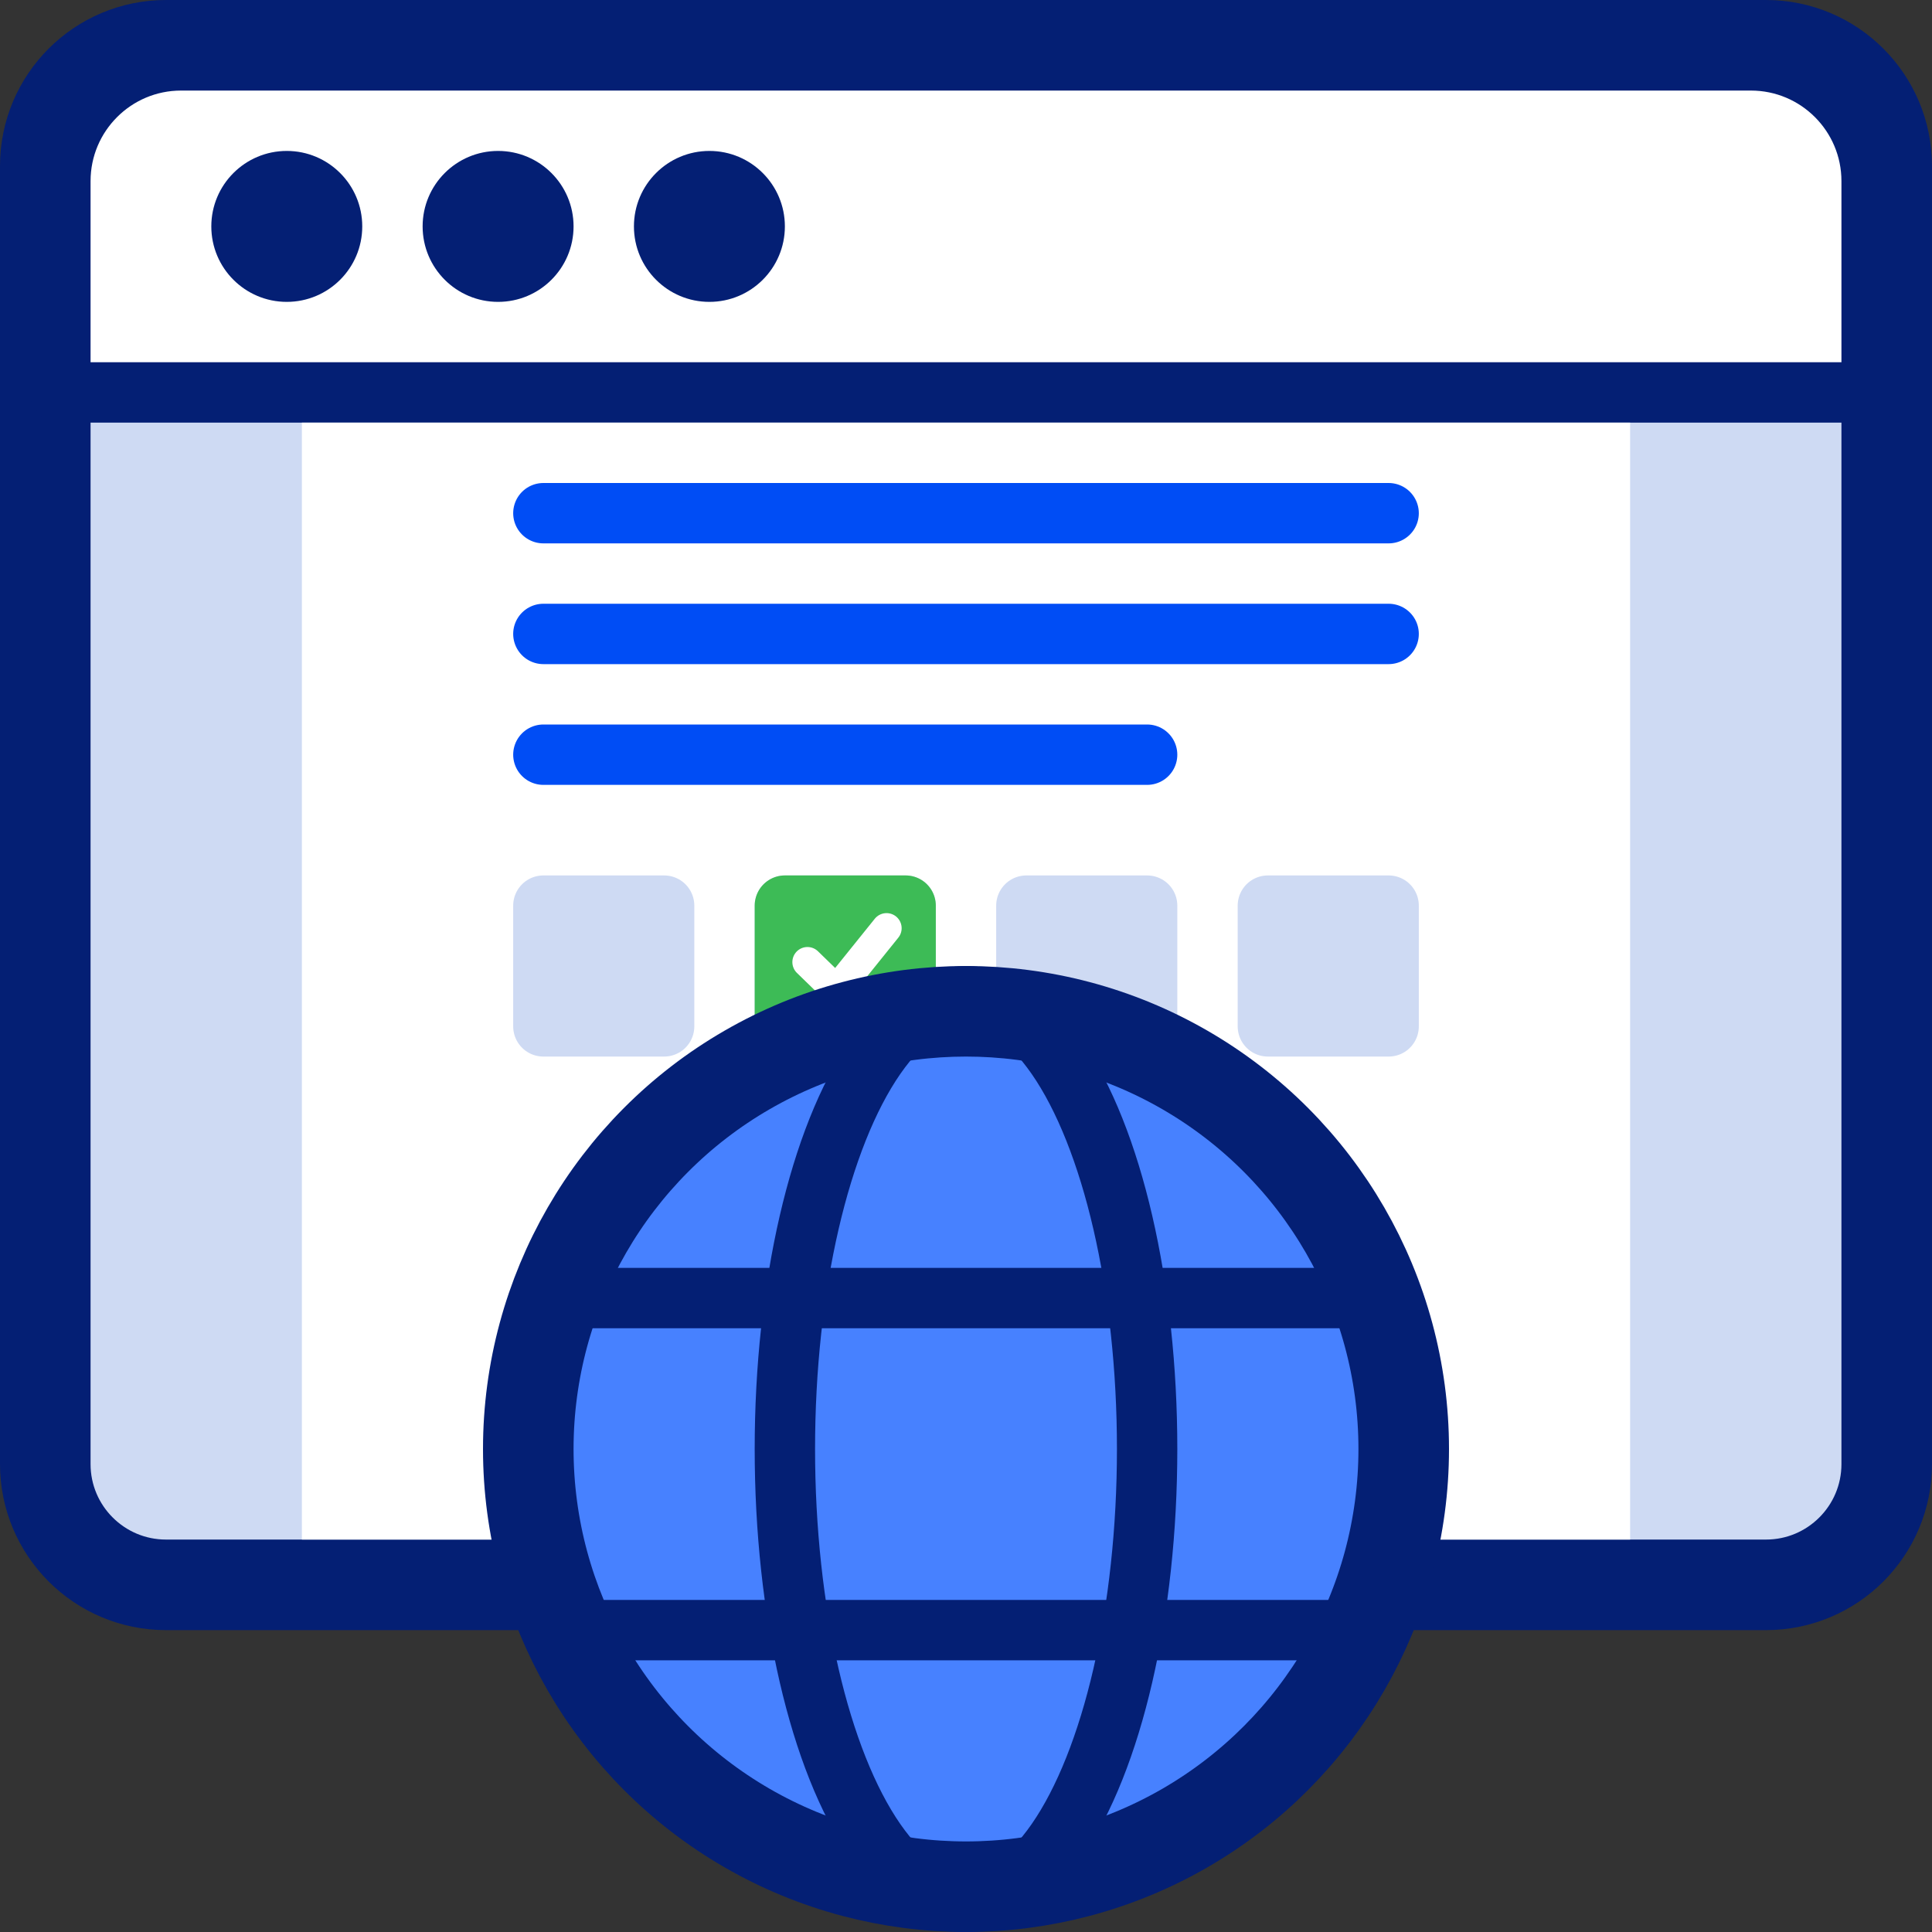 <?xml version="1.0" encoding="UTF-8"?>
<svg width="64px" height="64px" viewBox="0 0 64 64" version="1.1" xmlns="http://www.w3.org/2000/svg" xmlns:xlink="http://www.w3.org/1999/xlink">
    <rect x="0" y="0" width="64" height="64" fill="#333333" stroke="none"/>
    <title>sticker/browser-toetsen</title>
    <g id="sticker/browser-toetsen" stroke="none" stroke-width="1" fill="none" fill-rule="evenodd">
        <path d="M5.5,1.5 L58.5,1.5 C60.709,1.5 62.5,3.291 62.5,5.5 L62.5,48.5 C62.5,50.709 60.709,52.5 58.5,52.5 L5.5,52.5 C3.291,52.5 1.5,50.709 1.5,48.5 L1.5,5.5 C1.5,3.291 3.291,1.5 5.5,1.5 Z" id="Rectangle" stroke="#041F74" stroke-width="3" fill="#CEDAF3" stroke-linejoin="round"></path>
        <path d="M6,2 L58,2 C60.209,2 62,3.791 62,6 L62,13 L62,13 L2,13 L2,6 C2,3.791 3.791,2 6,2 Z" id="Rectangle" stroke="#041F74" stroke-width="2" fill="#FFFFFF" stroke-linejoin="round"></path>
        <circle id="Oval" fill="#041F74" cx="9.5" cy="7.5" r="2.5"></circle>
        <circle id="Oval" fill="#041F74" cx="16.5" cy="7.5" r="2.5"></circle>
        <circle id="Oval" fill="#041F74" cx="23.5" cy="7.5" r="2.5"></circle>
        <g id="Group-8" transform="translate(10, 14)">
            <polygon id="Rectangle" fill="#FFFFFF" points="2.22044605e-16 0 44 0 44 37 0 37"></polygon>
            <g id="Group-6" transform="translate(8, 2.5)">
                <g id="Group" stroke="#004DF5" stroke-linecap="round" stroke-linejoin="round" stroke-width="2">
                    <line x1="0" y1="0.5" x2="28" y2="0.5" id="Line-2"></line>
                    <line x1="0" y1="4.5" x2="28" y2="4.5" id="Line-2"></line>
                    <line x1="0" y1="8.5" x2="20" y2="8.5" id="Line-2"></line>
                </g>
                <g id="Group-4" transform="translate(0, 13.5)">
                    <rect id="Rectangle" stroke="#CEDAF3" stroke-width="2" fill="#CEDAF3" stroke-linejoin="round" x="0" y="1.42108547e-14" width="4" height="4"></rect>
                    <rect id="Rectangle" stroke="#CEDAF3" stroke-width="2" fill="#CEDAF3" stroke-linejoin="round" x="8" y="1.42108547e-14" width="4" height="4"></rect>
                    <g id="Group-3" transform="translate(7, 0)" stroke-linecap="round">
                        <rect id="Rectangle" stroke="#3DBB56" stroke-width="2" fill="#3DBB56" stroke-linejoin="round" x="1" y="0" width="4" height="4"></rect>
                        <polyline id="Path" stroke="#FFFFFF" points="1.748 1.871 2.711 2.807 4.368 0.748"></polyline>
                    </g>
                    <rect id="Rectangle" stroke="#CEDAF3" stroke-width="2" fill="#CEDAF3" stroke-linejoin="round" x="16" y="1.42108547e-14" width="4" height="4"></rect>
                    <rect id="Rectangle" stroke="#CEDAF3" stroke-width="2" fill="#CEDAF3" stroke-linejoin="round" x="24" y="7.10542736e-15" width="4" height="4"></rect>
                </g>
            </g>
        </g>
        <g id="Globe" transform="translate(17.5, 33)" stroke="#041F74">
            <circle id="Oval" stroke-width="3" fill="#4781FF" cx="14.5" cy="15" r="14.5"></circle>
            <ellipse id="Oval" stroke-width="2" cx="14.5" cy="15" rx="6" ry="15"></ellipse>
            <line x1="2" y1="10" x2="27" y2="10" id="Line" stroke-width="2" stroke-linecap="square"></line>
            <line x1="2" y1="21" x2="27" y2="21" id="Line" stroke-width="2" stroke-linecap="square"></line>
        </g>
    </g>
</svg>